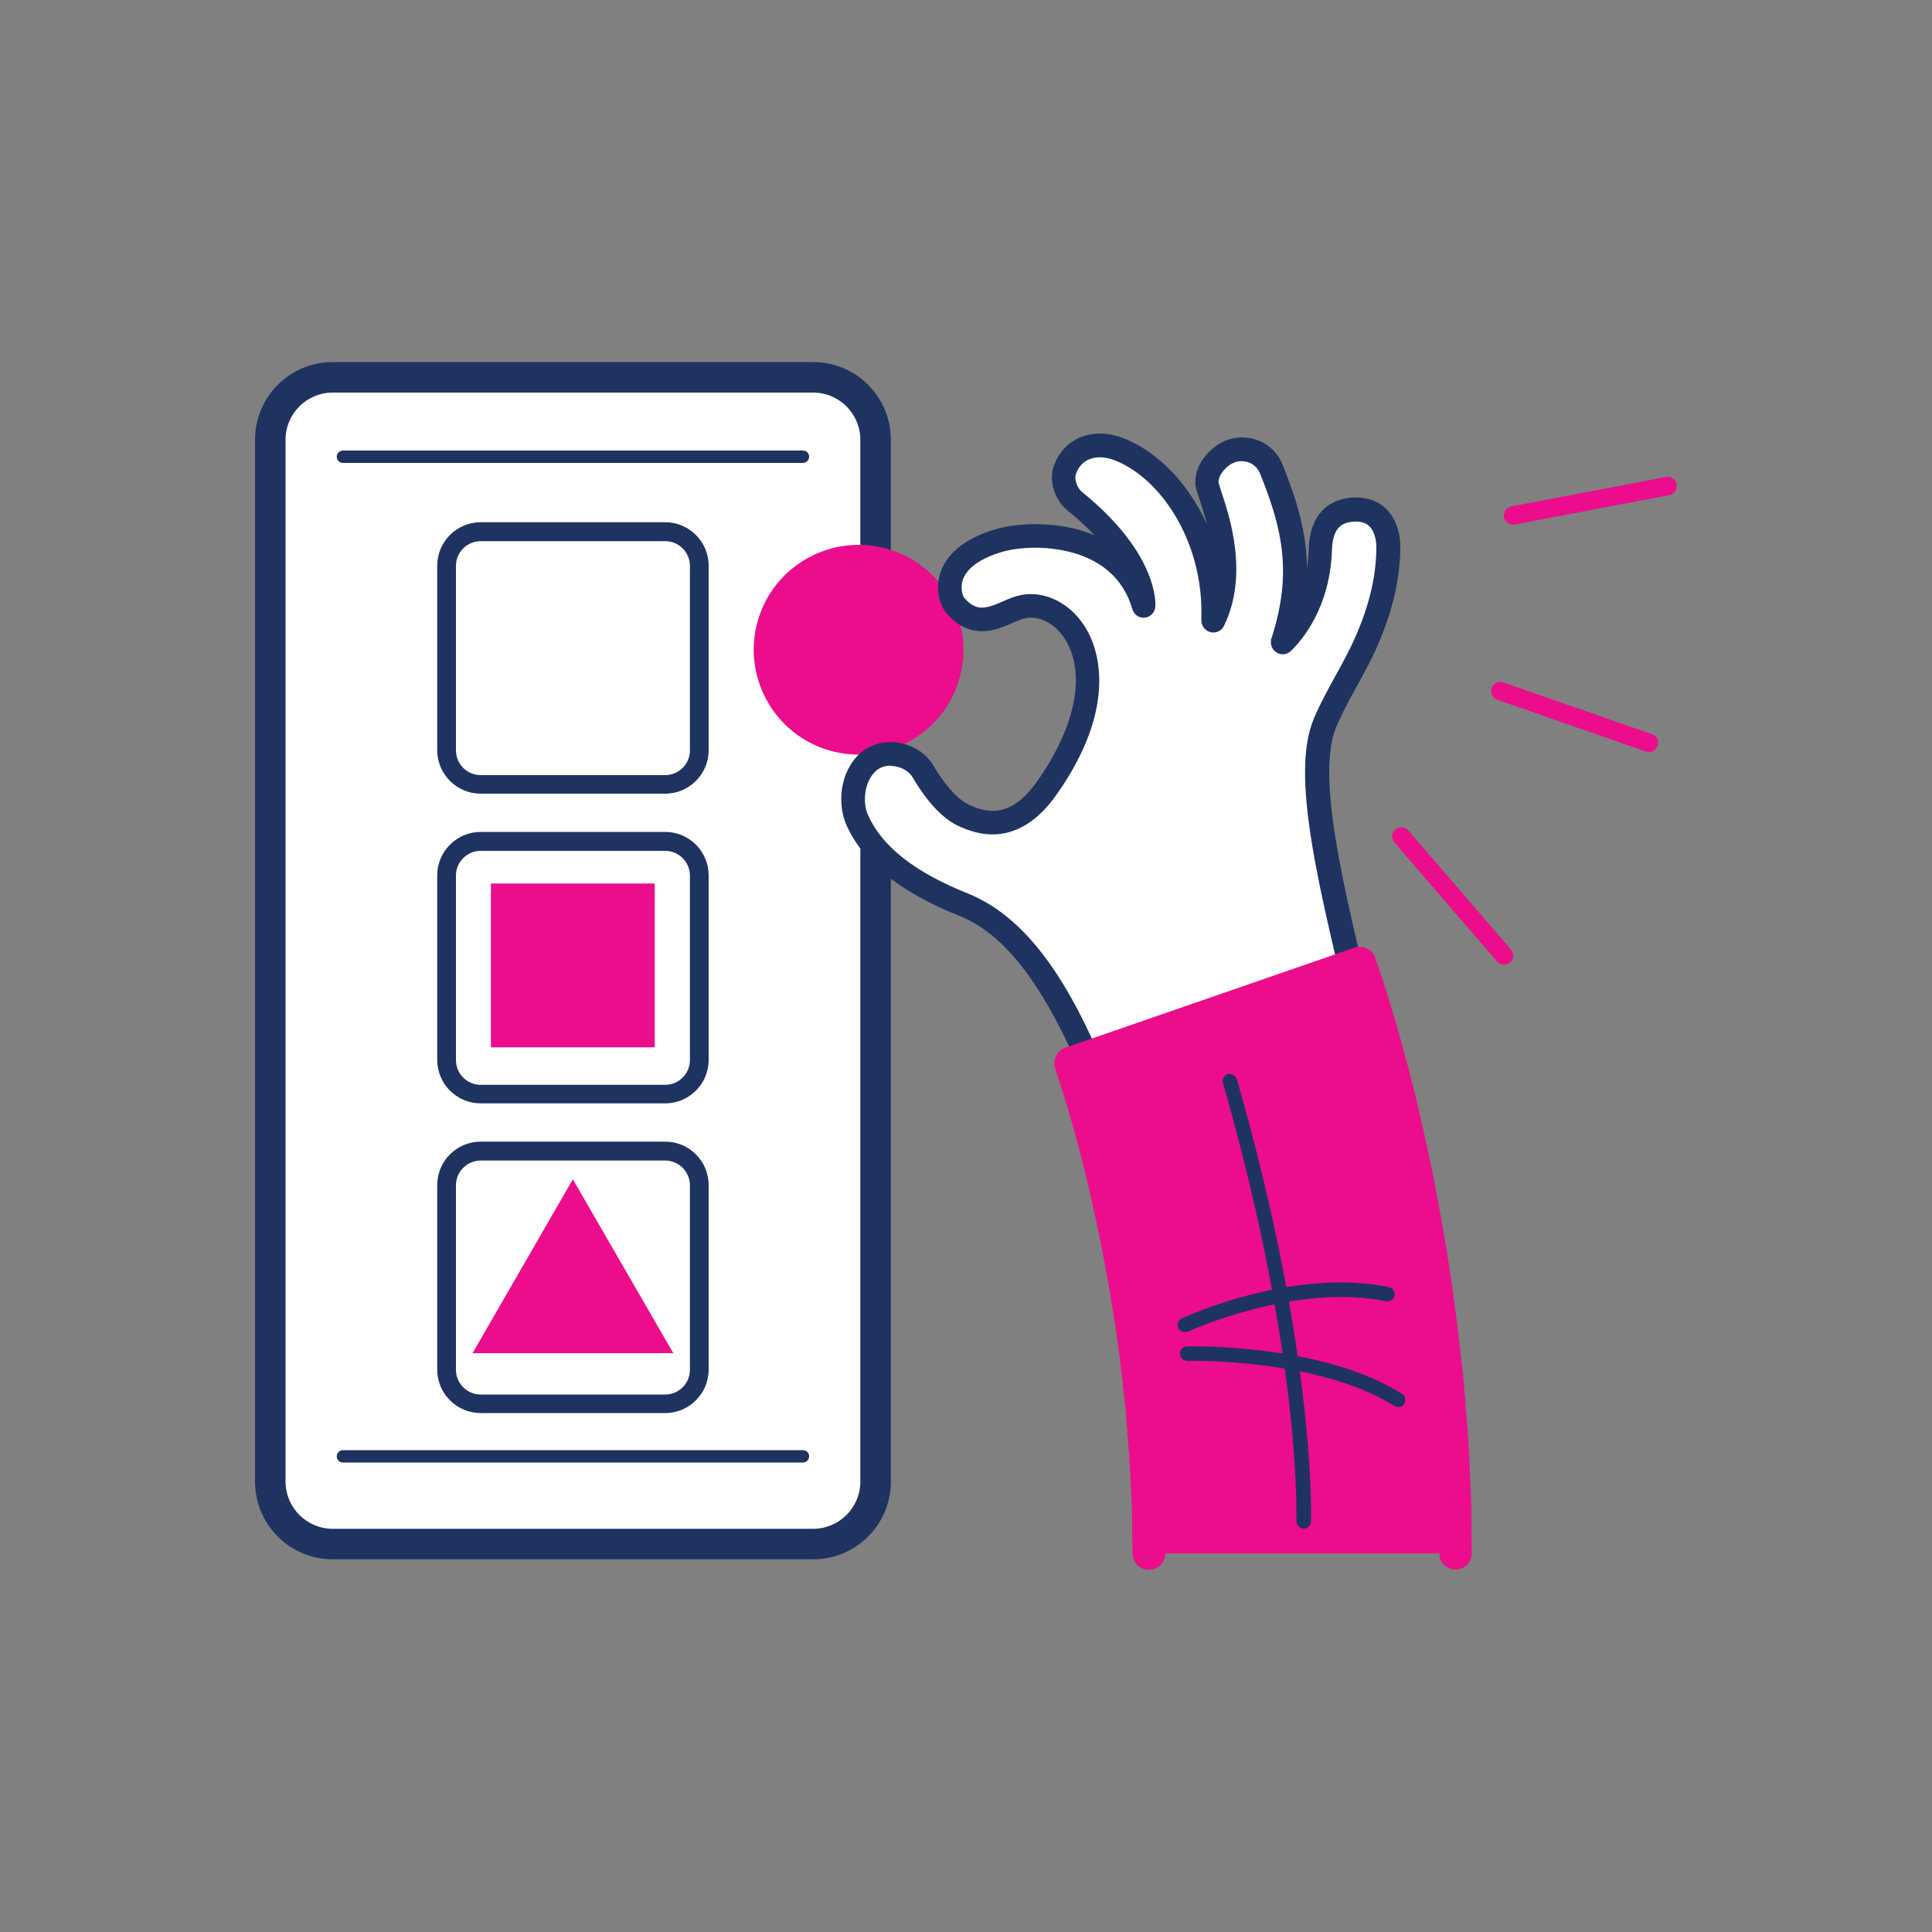 <svg xmlns="http://www.w3.org/2000/svg" id="Layer_1" data-name="Layer 1" viewBox="0 0 100 100"><rect x="0" y="0" width="100" height="100" fill="#808080" stroke="none"/><defs><style>      .cls-1 {        fill: #fff;      }      .cls-2 {        fill: #1f3361;      }      .cls-3 {        fill: #eb0d8c;      }    </style></defs><g><path class="cls-3" d="m86.79,25.07c-.05-.26-.3-.43-.56-.38l-8,1.52c-.26.05-.43.3-.38.56,0,.03.01.05.02.08.08.21.3.34.53.3l8-1.52c.26-.05.43-.3.38-.56Z"></path><path class="cls-3" d="m78.16,49.82c.2-.17.22-.47.05-.67l-5.32-6.17c-.17-.2-.47-.22-.67-.05-.16.13-.2.35-.13.53.02.05.05.1.08.14l5.32,6.17c.17.2.47.22.67.05Z"></path><path class="cls-3" d="m85.79,38.6c.09-.25-.04-.52-.29-.6l-7.69-2.68c-.25-.09-.52.04-.6.29-.04.11-.03.22,0,.33.05.13.15.23.29.28l7.69,2.68c.25.09.52-.04.6-.29Z"></path></g><g><g><rect class="cls-1" x="13.99" y="19.53" width="31.32" height="60.39" rx="3.23" ry="3.23"></rect><path class="cls-2" d="m42.09,80.71h-24.87c-2.22,0-4.02-1.8-4.02-4.02V22.76c0-2.22,1.8-4.02,4.02-4.02h24.87c2.22,0,4.02,1.8,4.02,4.02v53.93c0,2.22-1.8,4.02-4.02,4.02ZM17.22,20.32c-1.34,0-2.44,1.09-2.44,2.44v53.93c0,1.34,1.09,2.44,2.44,2.44h24.87c1.34,0,2.44-1.09,2.44-2.44V22.76c0-1.34-1.09-2.44-2.44-2.44h-24.87Z"></path></g><path class="cls-2" d="m41.56,23.32h-23.81c-.17,0-.32.14-.32.32s.14.32.32.32h23.81c.17,0,.32-.14.32-.32s-.14-.32-.32-.32Z"></path><path class="cls-2" d="m41.56,75.06h-23.81c-.17,0-.32.14-.32.32s.14.32.32.32h23.81c.17,0,.32-.14.32-.32s-.14-.32-.32-.32Z"></path></g><g><path class="cls-2" d="m34.43,41.08h-9.55c-1.24,0-2.25-1.01-2.25-2.25v-9.55c0-1.24,1.01-2.25,2.25-2.25h9.55c1.24,0,2.25,1.01,2.25,2.25v9.55c0,1.24-1.01,2.25-2.25,2.25Zm-9.55-13.07c-.7,0-1.28.57-1.28,1.28v9.55c0,.7.57,1.28,1.28,1.28h9.55c.7,0,1.28-.57,1.28-1.28v-9.55c0-.7-.57-1.28-1.28-1.28h-9.55Z"></path><path class="cls-2" d="m34.43,57.11h-9.55c-1.24,0-2.25-1.01-2.25-2.25v-9.55c0-1.24,1.01-2.25,2.25-2.25h9.55c1.24,0,2.25,1.01,2.25,2.25v9.55c0,1.24-1.01,2.25-2.25,2.25Zm-9.55-13.07c-.7,0-1.28.57-1.28,1.28v9.55c0,.7.57,1.28,1.28,1.28h9.55c.7,0,1.28-.57,1.28-1.28v-9.55c0-.7-.57-1.28-1.28-1.28h-9.55Z"></path><path class="cls-2" d="m34.43,73.14h-9.55c-1.24,0-2.25-1.01-2.25-2.25v-9.55c0-1.24,1.01-2.25,2.25-2.25h9.55c1.24,0,2.25,1.01,2.25,2.25v9.55c0,1.24-1.01,2.25-2.25,2.25Zm-9.55-13.07c-.7,0-1.28.57-1.28,1.28v9.55c0,.7.57,1.28,1.28,1.28h9.55c.7,0,1.28-.57,1.28-1.28v-9.55c0-.7-.57-1.28-1.28-1.28h-9.55Z"></path></g><path class="cls-3" d="m49.66,35.12c-.82,2.88-3.83,4.55-6.71,3.73-2.88-.82-4.55-3.83-3.73-6.71.82-2.88,3.83-4.55,6.71-3.73,2.88.82,4.55,3.83,3.73,6.71Z"></path><rect class="cls-3" x="25.41" y="45.73" width="8.48" height="8.48"></rect><polygon class="cls-3" points="24.46 70.04 29.65 61.04 34.85 70.04 24.46 70.04"></polygon><g><g><path class="cls-1" d="m57.9,58.99c-2.83-8.36-5.52-11.16-8.05-12.17-2.23-.9-4.52-2.22-5.48-4.37-.39-.86-.29-2.23.55-2.98.87-.79,2.35-.44,2.87.47.24.41,1.08,1.77,2.04,2.24,1.09.53,2.73.94,4.37-1.38,4.29-6.06,1.11-9.99-1.36-9.35-.87.22-2.19,1.36-3.4-.11-.34-.42-.9-2.39,2.24-3.33,1.81-.54,6.41-.48,7.52,3.37,0,0,.23-2.36-3.58-5.42-.43-.35-.7-1.08-.5-1.62.41-1.11,1.53-1.5,2.65-1.11,2.46.85,5.2,4.27,5.02,8.91h0c1.47-3.01-.32-6.61-.34-7.1-.03-.55.32-1.05.75-1.39.89-.7,2.16-.38,2.58.65,1.24,3.08,1.72,5.43.61,8.92v.05c.76-.74,1.83-2.3,1.93-4.77.02-.42.04-2.01,1.72-2.1,1.64-.09,1.81,1.46,1.8,1.92,0,1.7-.44,3.31-1.12,4.88-.64,1.46-1.54,2.79-2.16,4.25-1.17,2.78.34,8.91,2.6,17.78l-13.28,3.78Z"></path><path class="cls-2" d="m57.9,59.6c-.26,0-.49-.16-.58-.41-3.06-9.03-5.86-11.06-7.7-11.8-3.05-1.22-4.95-2.76-5.81-4.69-.48-1.07-.35-2.74.69-3.69.42-.39.99-.6,1.59-.6.92,0,1.79.48,2.22,1.21.42.73,1.14,1.69,1.78,2,.49.24.9.35,1.29.35.82,0,1.58-.5,2.31-1.54,1.9-2.69,2.49-5.34,1.57-7.11-.43-.83-1.16-1.35-1.9-1.35-.13,0-.26.02-.38.05-.14.04-.34.12-.54.21-.45.2-1,.44-1.62.44-.71,0-1.34-.33-1.86-.97-.32-.39-.55-1.19-.3-2.01.22-.72.89-1.7,2.84-2.29.58-.17,1.32-.27,2.08-.27,1.15,0,2.19.2,3.08.58-.39-.41-.86-.85-1.42-1.3-.58-.47-1-1.46-.69-2.31.38-1.04,1.27-1.66,2.39-1.66.34,0,.69.06,1.04.18,1.71.59,3.45,2.21,4.49,4.52-.14-.54-.29-1.01-.4-1.34-.13-.38-.19-.59-.2-.76-.03-.69.33-1.38.99-1.9.42-.33.92-.5,1.44-.5.92,0,1.74.55,2.08,1.4.76,1.88,1.25,3.54,1.27,5.34.05-.29.08-.61.09-.94v-.03c.08-2.21,1.47-2.61,2.29-2.66.06,0,.11,0,.17,0,.63,0,1.17.21,1.56.6.67.67.72,1.64.72,1.93,0,1.64-.39,3.32-1.17,5.12-.32.74-.71,1.44-1.08,2.12-.4.72-.77,1.4-1.07,2.12-1.12,2.65.54,9.16,2.63,17.39.08.32-.11.65-.42.74l-13.28,3.78c-.06.02-.11.02-.17.02Zm-11.8-19.97c-.21,0-.52.05-.77.28-.6.55-.7,1.62-.4,2.28.73,1.63,2.41,2.95,5.15,4.05,3.24,1.3,5.79,5.01,8.21,12l12.15-3.46c-2.37-9.32-3.63-14.76-2.43-17.6.33-.78.74-1.52,1.13-2.23.36-.65.73-1.33,1.03-2.02.72-1.64,1.07-3.16,1.07-4.63,0-.26-.07-.78-.36-1.06-.18-.18-.45-.26-.8-.24-.77.04-1.1.47-1.14,1.48v.03c-.11,2.93-1.52,4.6-2.12,5.18-.19.19-.48.23-.72.1-.23-.13-.36-.39-.31-.66v-.05s.02-.04.03-.06c1.05-3.31.6-5.54-.6-8.51-.16-.39-.52-.64-.95-.64-.25,0-.48.08-.68.24-.26.2-.53.53-.52.86.02.07.08.28.14.46.43,1.29,1.44,4.31.14,6.97-.09.18-.25.3-.45.33-.19.03-.39-.03-.53-.17-.12-.12-.19-.29-.19-.46.16-4.15-2.22-7.49-4.61-8.32-.22-.07-.43-.11-.64-.11-.35,0-.97.11-1.24.86-.1.26.06.73.31.93,4.01,3.24,3.81,5.85,3.8,5.96-.03.29-.26.52-.55.55-.29.03-.56-.16-.64-.44-.83-2.87-3.79-3.18-5.03-3.18-.63,0-1.26.08-1.73.22-1.12.34-1.82.84-2.02,1.46-.15.47.03.85.07.9.38.46.71.52.92.52.36,0,.75-.17,1.13-.34.25-.11.49-.21.72-.27.22-.06.45-.09.68-.09,1.2,0,2.35.77,2.99,2.01.54,1.05,1.46,3.96-1.66,8.38-.96,1.36-2.08,2.05-3.31,2.05-.58,0-1.18-.16-1.83-.47-1.09-.53-1.97-1.91-2.3-2.48-.21-.36-.68-.6-1.16-.6Z"></path></g><g><path class="cls-3" d="m70.38,49.84s.01.03.03.1c.02.06.05.15.09.27.04.11.09.26.14.42.06.17.12.35.18.56.07.21.14.44.22.69.07.25.15.52.24.81.18.58.35,1.22.55,1.93.77,2.81,1.61,6.57,2.22,10.37.31,1.9.56,3.81.75,5.61.11.9.16,1.77.24,2.6.03.41.07.82.1,1.21.02.39.04.77.06,1.13.03.73.07,1.39.09,1.98.02.59.02,1.11.03,1.54.01.85.02,1.34.02,1.34h-15.84s0-.39-.02-1.09c0-.35,0-.78-.02-1.27-.02-.49-.05-1.05-.08-1.65-.01-.3-.03-.62-.05-.94-.03-.33-.05-.66-.08-1.01-.06-.69-.1-1.43-.2-2.18-.16-1.52-.37-3.13-.63-4.74-.52-3.22-1.23-6.42-1.87-8.75-.16-.58-.31-1.12-.45-1.58-.07-.23-.13-.45-.19-.65-.06-.19-.12-.37-.17-.54-.05-.16-.1-.31-.14-.43-.04-.12-.07-.22-.1-.31-.03-.08-.05-.15-.06-.18-.01-.04-.02-.06-.02-.06l14.97-5.18Z"></path><path class="cls-3" d="m59.36,81.25s.08,0,.13,0c.47,0,.84-.39.83-.86l-.02-1.11c0-.13,0-.27,0-.41,0-.26,0-.55-.01-.87,0,0,0-.01,0-.02l-.08-1.65c0-.11-.01-.22-.02-.34,0-.2-.02-.41-.03-.62,0,0,0-.01,0-.02l-.08-1.01c-.02-.2-.03-.4-.05-.6-.04-.52-.08-1.05-.15-1.61-.17-1.6-.38-3.21-.63-4.78-.47-2.96-1.16-6.18-1.89-8.84-.05-.18-.1-.35-.14-.51-.11-.39-.21-.75-.31-1.09l-.19-.64s0,0,0-.01l-.17-.54c-.02-.07-.04-.13-.06-.19l13.37-4.63c.05.16.11.33.17.53l.22.69.24.8c.13.43.26.89.4,1.39.05.17.1.34.15.52.85,3.11,1.65,6.85,2.2,10.28.3,1.83.55,3.7.74,5.57,0,0,0,0,0,.02.08.65.13,1.29.18,1.91.02.22.03.44.05.66l.1,1.19c.01.25.03.5.04.74,0,.13.01.25.02.38l.09,1.97c0,.39.01.75.02,1.07,0,.16,0,.31,0,.45l.02,1.34c0,.47.39.84.85.83.47,0,.84-.39.83-.85l-.02-1.34c0-.14,0-.29,0-.45,0-.33,0-.7-.02-1.1,0,0,0-.01,0-.02l-.09-1.98c0-.12-.01-.25-.02-.37-.01-.25-.02-.51-.04-.77,0,0,0-.01,0-.02l-.1-1.21c-.02-.22-.04-.43-.05-.65-.05-.64-.1-1.3-.19-1.98-.2-1.89-.45-3.79-.75-5.65-.56-3.48-1.37-7.29-2.24-10.46-.05-.18-.1-.35-.15-.52-.14-.51-.27-.99-.41-1.43l-.24-.8s0,0,0-.01l-.22-.69c-.07-.21-.13-.4-.19-.58l-.27-.79c-.15-.44-.63-.67-1.07-.52l-14.97,5.18c-.21.07-.39.23-.48.43-.1.2-.11.43-.04.65l.02.06s0,0,0,0c.01.03.03.09.05.16l.1.31c.04.11.08.25.13.41l.17.53.19.64s0,0,0,0c.1.31.19.67.3,1.04.05.17.09.34.14.51.71,2.6,1.38,5.75,1.85,8.66.25,1.54.46,3.12.62,4.7,0,0,0,.01,0,.02.07.52.11,1.04.14,1.54.02.21.03.41.05.61l.08,1c.01.2.02.39.03.59,0,.12.01.23.02.34l.08,1.64c0,.3.01.58.01.83,0,.15,0,.29,0,.42l.02,1.1c0,.42.32.77.73.82Z"></path><path class="cls-2" d="m67.43,79.12s.03,0,.04,0c.21,0,.38-.15.39-.36,0-.09.07-2.19-.37-6.07-.4-3.58-1.33-9.4-3.47-16.83-.06-.2-.27-.31-.46-.26-.2.06-.31.26-.26.46,2.12,7.38,3.04,13.15,3.44,16.7.43,3.83.36,5.94.36,5.96,0,.19.14.36.32.39Z"></path><g><path class="cls-2" d="m72.31,72.83c.14.02.29-.04.37-.17.11-.18.06-.41-.12-.52-1.75-1.1-4.16-1.85-7.15-2.22-2.22-.28-3.9-.23-3.97-.23-.21,0-.37.18-.36.39,0,.21.18.37.39.36.07,0,6.73-.16,10.7,2.33.05.03.1.05.15.05Z"></path><path class="cls-2" d="m61.28,68.95c.07,0,.14,0,.21-.03.06-.02,5.53-2.53,10.25-1.57.2.04.4-.09.44-.29.04-.2-.09-.4-.29-.44-4.97-1.02-10.48,1.51-10.72,1.62-.19.09-.27.31-.18.5.06.12.17.2.29.21Z"></path></g></g></g></svg>